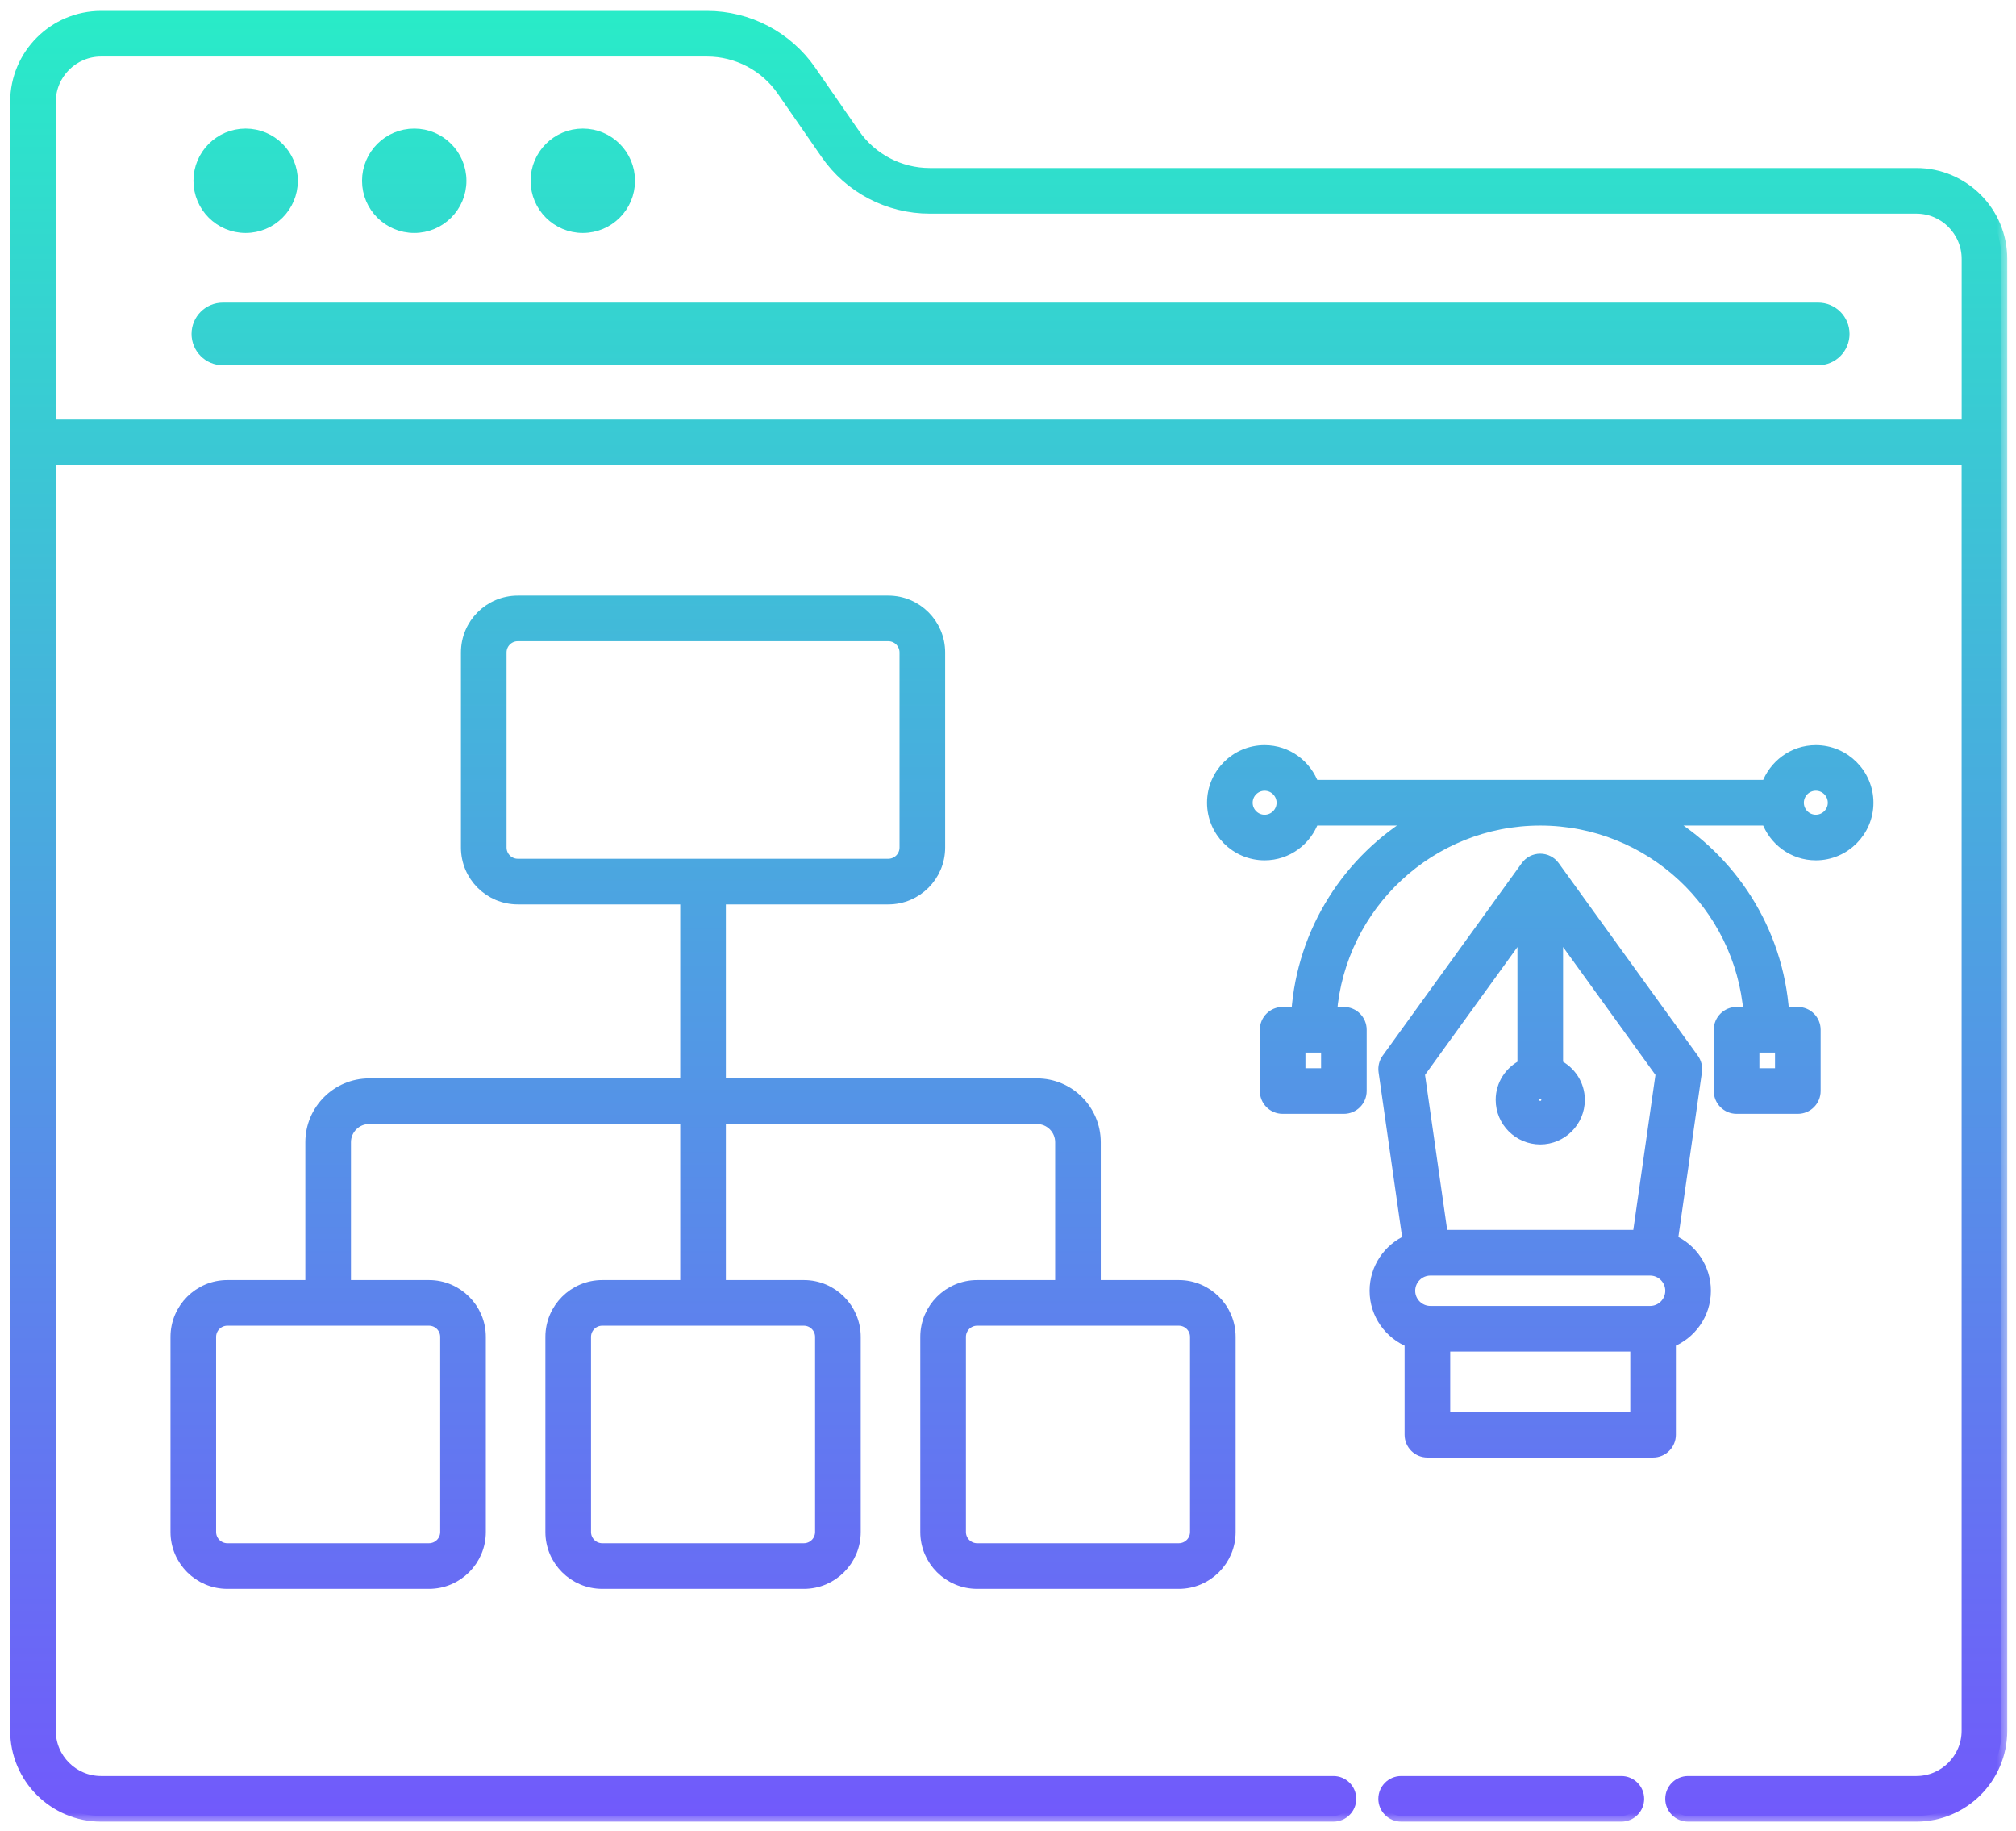 <svg width="87" height="79" viewBox="0 0 87 79" fill="none" xmlns="http://www.w3.org/2000/svg">
<mask id="path-1-outside-1_1010_3230" maskUnits="userSpaceOnUse" x="-0.311" y="-0.28" width="87" height="79" fill="black">
<rect fill="white" x="-0.311" y="-0.28" width="87" height="79"/>
<path d="M42.168 55.476C40.953 55.476 39.965 56.465 39.965 57.679V66.097C39.965 67.311 40.953 68.3 42.168 68.3H50.87C52.085 68.3 53.073 67.311 53.073 66.097V57.679C53.073 56.465 52.085 55.476 50.87 55.476H47.253V49.279C47.253 47.899 46.13 46.775 44.749 46.775H31.075V38.769H38.335C39.55 38.769 40.538 37.781 40.538 36.566V28.148C40.538 26.934 39.55 25.945 38.335 25.945H22.346C21.131 25.945 20.142 26.934 20.142 28.148V36.566C20.142 37.781 21.131 38.769 22.346 38.769H29.606V46.775H15.932C14.551 46.775 13.427 47.899 13.427 49.279V55.476H9.811C8.596 55.476 7.607 56.465 7.607 57.679V66.097C7.607 67.311 8.596 68.3 9.811 68.3H18.513C19.727 68.3 20.716 67.311 20.716 66.097V57.679C20.716 56.465 19.727 55.476 18.513 55.476H14.896V49.279C14.896 48.709 15.36 48.244 15.932 48.244H29.606V55.476H25.99C24.775 55.476 23.786 56.465 23.786 57.679V66.097C23.786 67.311 24.775 68.3 25.99 68.3H34.692C35.907 68.3 36.895 67.311 36.895 66.097V57.679C36.895 56.465 35.907 55.476 34.692 55.476H31.075V48.244H44.749C45.32 48.244 45.785 48.708 45.785 49.279V55.476H42.168ZM21.611 36.566V28.148C21.611 27.744 21.941 27.414 22.346 27.414H38.334C38.739 27.414 39.069 27.744 39.069 28.148V36.566C39.069 36.971 38.739 37.3 38.334 37.3H22.346C21.941 37.3 21.611 36.971 21.611 36.566ZM19.247 57.679V66.097C19.247 66.501 18.918 66.831 18.513 66.831H9.811C9.406 66.831 9.076 66.501 9.076 66.097V57.679C9.076 57.275 9.406 56.945 9.811 56.945H18.513C18.918 56.945 19.247 57.275 19.247 57.679ZM35.425 57.679V66.097C35.425 66.501 35.096 66.831 34.691 66.831H25.989C25.584 66.831 25.255 66.501 25.255 66.097V57.679C25.255 57.275 25.584 56.945 25.989 56.945H34.691C35.096 56.945 35.425 57.275 35.425 57.679ZM51.605 57.679V66.097C51.605 66.501 51.275 66.831 50.87 66.831H42.168C41.763 66.831 41.434 66.501 41.434 66.097V57.679C41.434 57.275 41.763 56.945 42.168 56.945H50.87C51.275 56.945 51.605 57.275 51.605 57.679Z"/>
<path d="M73.583 55.688C73.583 54.717 72.995 53.881 72.156 53.514L73.198 46.227C73.225 46.039 73.178 45.847 73.066 45.693L67.064 37.386C66.926 37.194 66.704 37.081 66.468 37.081C66.233 37.081 66.011 37.194 65.873 37.386L59.871 45.693C59.76 45.847 59.713 46.038 59.74 46.227L60.781 53.514C59.944 53.881 59.355 54.716 59.355 55.688C59.355 56.692 59.983 57.547 60.865 57.894V61.899C60.865 62.304 61.194 62.633 61.599 62.633H71.338C71.743 62.633 72.072 62.304 72.072 61.899V57.894C72.955 57.547 73.583 56.692 73.583 55.688ZM66.469 47.247C66.582 47.247 66.674 47.339 66.674 47.452C66.674 47.565 66.582 47.657 66.469 47.657C66.356 47.657 66.264 47.565 66.264 47.452C66.264 47.339 66.356 47.247 66.469 47.247ZM65.735 40.086V45.956C65.181 46.229 64.796 46.794 64.796 47.452C64.796 48.375 65.546 49.126 66.469 49.126C67.391 49.126 68.143 48.375 68.143 47.452C68.143 46.794 67.757 46.229 67.204 45.956V40.085L71.702 46.311L70.701 53.314H62.236L61.235 46.311L65.735 40.086ZM61.728 54.783H71.21C71.708 54.783 72.114 55.19 72.114 55.688C72.114 56.187 71.708 56.593 71.21 56.593H61.728C61.229 56.593 60.823 56.187 60.823 55.688C60.823 55.19 61.229 54.783 61.728 54.783ZM70.604 61.164H62.334V58.061H70.604V61.164Z"/>
<path d="M57.995 43.693H57.445C57.821 39.04 61.721 35.367 66.468 35.367C71.216 35.367 75.115 39.041 75.492 43.693H74.942C74.536 43.693 74.207 44.022 74.207 44.427V47.07C74.207 47.476 74.536 47.805 74.942 47.805H77.585C77.99 47.805 78.319 47.476 78.319 47.07V44.427C78.319 44.022 77.99 43.693 77.585 43.693H76.96C76.713 40.146 74.707 37.084 71.806 35.367H76.26C76.566 36.238 77.388 36.868 78.362 36.868C79.595 36.868 80.598 35.865 80.598 34.633C80.598 33.401 79.594 32.398 78.362 32.398C77.388 32.398 76.567 33.028 76.26 33.898H56.676C56.371 33.028 55.549 32.398 54.574 32.398C53.341 32.398 52.339 33.401 52.339 34.633C52.339 35.865 53.342 36.868 54.574 36.868C55.548 36.868 56.37 36.238 56.676 35.367H61.132C58.229 37.084 56.223 40.146 55.976 43.693H55.352C54.947 43.693 54.618 44.022 54.618 44.427V47.07C54.618 47.476 54.947 47.805 55.352 47.805H57.995C58.4 47.805 58.729 47.476 58.729 47.07V44.427C58.729 44.022 58.4 43.693 57.995 43.693ZM76.85 46.336H75.676V45.162H76.85V46.336ZM78.361 33.865C78.784 33.865 79.128 34.21 79.128 34.632C79.128 35.054 78.784 35.399 78.361 35.399C77.939 35.399 77.595 35.054 77.595 34.632C77.595 34.21 77.939 33.865 78.361 33.865ZM54.574 35.4C54.151 35.4 53.808 35.055 53.808 34.633C53.808 34.211 54.152 33.866 54.574 33.866C54.997 33.866 55.341 34.211 55.341 34.633C55.341 35.055 54.997 35.4 54.574 35.4ZM57.261 46.336H56.086V45.162H57.261V46.336Z"/>
<path d="M69.969 76.874H60.467C60.061 76.874 59.732 77.203 59.732 77.609C59.732 78.014 60.061 78.343 60.467 78.343H69.969C70.374 78.343 70.703 78.014 70.703 77.609C70.703 77.203 70.374 76.874 69.969 76.874Z"/>
<path d="M82.701 7.499H40.123C38.824 7.499 37.608 6.862 36.868 5.794L34.974 3.058C33.961 1.595 32.293 0.72 30.512 0.72H4.361C2.337 0.72 0.689 2.367 0.689 4.392V74.671C0.689 76.696 2.337 78.343 4.361 78.343H57.545C57.95 78.343 58.279 78.014 58.279 77.609C58.279 77.203 57.95 76.874 57.545 76.874H4.361C3.146 76.874 2.157 75.886 2.157 74.671V19.823H84.903V74.671C84.903 75.886 83.915 76.874 82.7 76.874H72.847C72.442 76.874 72.113 77.203 72.113 77.609C72.113 78.014 72.442 78.343 72.847 78.343H82.7C84.725 78.343 86.372 76.696 86.372 74.671V11.171C86.373 9.146 84.725 7.499 82.701 7.499ZM2.158 4.392C2.158 3.177 3.147 2.189 4.361 2.189H30.512C31.811 2.189 33.028 2.826 33.767 3.894L35.661 6.63C36.675 8.094 38.343 8.968 40.124 8.968H82.701C83.916 8.968 84.905 9.956 84.905 11.171V18.354H2.158V4.392Z"/>
<path d="M25.151 9.802C26.257 9.802 27.154 8.906 27.154 7.8C27.154 6.694 26.257 5.797 25.151 5.797C24.045 5.797 23.148 6.694 23.148 7.8C23.148 8.906 24.045 9.802 25.151 9.802Z"/>
<path d="M17.877 9.802C18.983 9.802 19.879 8.906 19.879 7.8C19.879 6.694 18.983 5.797 17.877 5.797C16.771 5.797 15.874 6.694 15.874 7.8C15.874 8.906 16.771 9.802 17.877 9.802Z"/>
<path d="M10.6 9.802C11.706 9.802 12.603 8.906 12.603 7.8C12.603 6.694 11.706 5.797 10.6 5.797C9.494 5.797 8.598 6.694 8.598 7.8C8.598 8.906 9.494 9.802 10.6 9.802Z"/>
<path d="M78.465 15.51H9.617C9.008 15.51 8.516 15.017 8.516 14.408C8.516 13.8 9.008 13.307 9.617 13.307H78.465C79.074 13.307 79.566 13.8 79.566 14.408C79.566 15.017 79.074 15.51 78.465 15.51Z"/>
</mask>
<path d="M42.168 55.476C40.953 55.476 39.965 56.465 39.965 57.679V66.097C39.965 67.311 40.953 68.3 42.168 68.3H50.87C52.085 68.3 53.073 67.311 53.073 66.097V57.679C53.073 56.465 52.085 55.476 50.87 55.476H47.253V49.279C47.253 47.899 46.13 46.775 44.749 46.775H31.075V38.769H38.335C39.55 38.769 40.538 37.781 40.538 36.566V28.148C40.538 26.934 39.55 25.945 38.335 25.945H22.346C21.131 25.945 20.142 26.934 20.142 28.148V36.566C20.142 37.781 21.131 38.769 22.346 38.769H29.606V46.775H15.932C14.551 46.775 13.427 47.899 13.427 49.279V55.476H9.811C8.596 55.476 7.607 56.465 7.607 57.679V66.097C7.607 67.311 8.596 68.3 9.811 68.3H18.513C19.727 68.3 20.716 67.311 20.716 66.097V57.679C20.716 56.465 19.727 55.476 18.513 55.476H14.896V49.279C14.896 48.709 15.36 48.244 15.932 48.244H29.606V55.476H25.99C24.775 55.476 23.786 56.465 23.786 57.679V66.097C23.786 67.311 24.775 68.3 25.99 68.3H34.692C35.907 68.3 36.895 67.311 36.895 66.097V57.679C36.895 56.465 35.907 55.476 34.692 55.476H31.075V48.244H44.749C45.32 48.244 45.785 48.708 45.785 49.279V55.476H42.168ZM21.611 36.566V28.148C21.611 27.744 21.941 27.414 22.346 27.414H38.334C38.739 27.414 39.069 27.744 39.069 28.148V36.566C39.069 36.971 38.739 37.3 38.334 37.3H22.346C21.941 37.3 21.611 36.971 21.611 36.566ZM19.247 57.679V66.097C19.247 66.501 18.918 66.831 18.513 66.831H9.811C9.406 66.831 9.076 66.501 9.076 66.097V57.679C9.076 57.275 9.406 56.945 9.811 56.945H18.513C18.918 56.945 19.247 57.275 19.247 57.679ZM35.425 57.679V66.097C35.425 66.501 35.096 66.831 34.691 66.831H25.989C25.584 66.831 25.255 66.501 25.255 66.097V57.679C25.255 57.275 25.584 56.945 25.989 56.945H34.691C35.096 56.945 35.425 57.275 35.425 57.679ZM51.605 57.679V66.097C51.605 66.501 51.275 66.831 50.87 66.831H42.168C41.763 66.831 41.434 66.501 41.434 66.097V57.679C41.434 57.275 41.763 56.945 42.168 56.945H50.87C51.275 56.945 51.605 57.275 51.605 57.679Z" fill="url(#paint0_linear_1010_3230)"/>
<path d="M73.583 55.688C73.583 54.717 72.995 53.881 72.156 53.514L73.198 46.227C73.225 46.039 73.178 45.847 73.066 45.693L67.064 37.386C66.926 37.194 66.704 37.081 66.468 37.081C66.233 37.081 66.011 37.194 65.873 37.386L59.871 45.693C59.76 45.847 59.713 46.038 59.74 46.227L60.781 53.514C59.944 53.881 59.355 54.716 59.355 55.688C59.355 56.692 59.983 57.547 60.865 57.894V61.899C60.865 62.304 61.194 62.633 61.599 62.633H71.338C71.743 62.633 72.072 62.304 72.072 61.899V57.894C72.955 57.547 73.583 56.692 73.583 55.688ZM66.469 47.247C66.582 47.247 66.674 47.339 66.674 47.452C66.674 47.565 66.582 47.657 66.469 47.657C66.356 47.657 66.264 47.565 66.264 47.452C66.264 47.339 66.356 47.247 66.469 47.247ZM65.735 40.086V45.956C65.181 46.229 64.796 46.794 64.796 47.452C64.796 48.375 65.546 49.126 66.469 49.126C67.391 49.126 68.143 48.375 68.143 47.452C68.143 46.794 67.757 46.229 67.204 45.956V40.085L71.702 46.311L70.701 53.314H62.236L61.235 46.311L65.735 40.086ZM61.728 54.783H71.21C71.708 54.783 72.114 55.19 72.114 55.688C72.114 56.187 71.708 56.593 71.21 56.593H61.728C61.229 56.593 60.823 56.187 60.823 55.688C60.823 55.19 61.229 54.783 61.728 54.783ZM70.604 61.164H62.334V58.061H70.604V61.164Z" fill="url(#paint1_linear_1010_3230)"/>
<path d="M57.995 43.693H57.445C57.821 39.04 61.721 35.367 66.468 35.367C71.216 35.367 75.115 39.041 75.492 43.693H74.942C74.536 43.693 74.207 44.022 74.207 44.427V47.07C74.207 47.476 74.536 47.805 74.942 47.805H77.585C77.99 47.805 78.319 47.476 78.319 47.07V44.427C78.319 44.022 77.99 43.693 77.585 43.693H76.96C76.713 40.146 74.707 37.084 71.806 35.367H76.26C76.566 36.238 77.388 36.868 78.362 36.868C79.595 36.868 80.598 35.865 80.598 34.633C80.598 33.401 79.594 32.398 78.362 32.398C77.388 32.398 76.567 33.028 76.26 33.898H56.676C56.371 33.028 55.549 32.398 54.574 32.398C53.341 32.398 52.339 33.401 52.339 34.633C52.339 35.865 53.342 36.868 54.574 36.868C55.548 36.868 56.37 36.238 56.676 35.367H61.132C58.229 37.084 56.223 40.146 55.976 43.693H55.352C54.947 43.693 54.618 44.022 54.618 44.427V47.07C54.618 47.476 54.947 47.805 55.352 47.805H57.995C58.4 47.805 58.729 47.476 58.729 47.07V44.427C58.729 44.022 58.4 43.693 57.995 43.693ZM76.85 46.336H75.676V45.162H76.85V46.336ZM78.361 33.865C78.784 33.865 79.128 34.21 79.128 34.632C79.128 35.054 78.784 35.399 78.361 35.399C77.939 35.399 77.595 35.054 77.595 34.632C77.595 34.21 77.939 33.865 78.361 33.865ZM54.574 35.4C54.151 35.4 53.808 35.055 53.808 34.633C53.808 34.211 54.152 33.866 54.574 33.866C54.997 33.866 55.341 34.211 55.341 34.633C55.341 35.055 54.997 35.4 54.574 35.4ZM57.261 46.336H56.086V45.162H57.261V46.336Z" fill="url(#paint2_linear_1010_3230)"/>
<path d="M69.969 76.874H60.467C60.061 76.874 59.732 77.203 59.732 77.609C59.732 78.014 60.061 78.343 60.467 78.343H69.969C70.374 78.343 70.703 78.014 70.703 77.609C70.703 77.203 70.374 76.874 69.969 76.874Z" fill="url(#paint3_linear_1010_3230)"/>
<path d="M82.701 7.499H40.123C38.824 7.499 37.608 6.862 36.868 5.794L34.974 3.058C33.961 1.595 32.293 0.72 30.512 0.72H4.361C2.337 0.72 0.689 2.367 0.689 4.392V74.671C0.689 76.696 2.337 78.343 4.361 78.343H57.545C57.95 78.343 58.279 78.014 58.279 77.609C58.279 77.203 57.95 76.874 57.545 76.874H4.361C3.146 76.874 2.157 75.886 2.157 74.671V19.823H84.903V74.671C84.903 75.886 83.915 76.874 82.7 76.874H72.847C72.442 76.874 72.113 77.203 72.113 77.609C72.113 78.014 72.442 78.343 72.847 78.343H82.7C84.725 78.343 86.372 76.696 86.372 74.671V11.171C86.373 9.146 84.725 7.499 82.701 7.499ZM2.158 4.392C2.158 3.177 3.147 2.189 4.361 2.189H30.512C31.811 2.189 33.028 2.826 33.767 3.894L35.661 6.63C36.675 8.094 38.343 8.968 40.124 8.968H82.701C83.916 8.968 84.905 9.956 84.905 11.171V18.354H2.158V4.392Z" fill="url(#paint4_linear_1010_3230)"/>
<path d="M25.151 9.802C26.257 9.802 27.154 8.906 27.154 7.8C27.154 6.694 26.257 5.797 25.151 5.797C24.045 5.797 23.148 6.694 23.148 7.8C23.148 8.906 24.045 9.802 25.151 9.802Z" fill="url(#paint5_linear_1010_3230)"/>
<path d="M17.877 9.802C18.983 9.802 19.879 8.906 19.879 7.8C19.879 6.694 18.983 5.797 17.877 5.797C16.771 5.797 15.874 6.694 15.874 7.8C15.874 8.906 16.771 9.802 17.877 9.802Z" fill="url(#paint6_linear_1010_3230)"/>
<path d="M10.6 9.802C11.706 9.802 12.603 8.906 12.603 7.8C12.603 6.694 11.706 5.797 10.6 5.797C9.494 5.797 8.598 6.694 8.598 7.8C8.598 8.906 9.494 9.802 10.6 9.802Z" fill="url(#paint7_linear_1010_3230)"/>
<path d="M78.465 15.51H9.617C9.008 15.51 8.516 15.017 8.516 14.408C8.516 13.8 9.008 13.307 9.617 13.307H78.465C79.074 13.307 79.566 13.8 79.566 14.408C79.566 15.017 79.074 15.51 78.465 15.51Z" fill="url(#paint8_linear_1010_3230)"/>
<path d="M42.168 55.476C40.953 55.476 39.965 56.465 39.965 57.679V66.097C39.965 67.311 40.953 68.3 42.168 68.3H50.87C52.085 68.3 53.073 67.311 53.073 66.097V57.679C53.073 56.465 52.085 55.476 50.87 55.476H47.253V49.279C47.253 47.899 46.13 46.775 44.749 46.775H31.075V38.769H38.335C39.55 38.769 40.538 37.781 40.538 36.566V28.148C40.538 26.934 39.55 25.945 38.335 25.945H22.346C21.131 25.945 20.142 26.934 20.142 28.148V36.566C20.142 37.781 21.131 38.769 22.346 38.769H29.606V46.775H15.932C14.551 46.775 13.427 47.899 13.427 49.279V55.476H9.811C8.596 55.476 7.607 56.465 7.607 57.679V66.097C7.607 67.311 8.596 68.3 9.811 68.3H18.513C19.727 68.3 20.716 67.311 20.716 66.097V57.679C20.716 56.465 19.727 55.476 18.513 55.476H14.896V49.279C14.896 48.709 15.36 48.244 15.932 48.244H29.606V55.476H25.99C24.775 55.476 23.786 56.465 23.786 57.679V66.097C23.786 67.311 24.775 68.3 25.99 68.3H34.692C35.907 68.3 36.895 67.311 36.895 66.097V57.679C36.895 56.465 35.907 55.476 34.692 55.476H31.075V48.244H44.749C45.32 48.244 45.785 48.708 45.785 49.279V55.476H42.168ZM21.611 36.566V28.148C21.611 27.744 21.941 27.414 22.346 27.414H38.334C38.739 27.414 39.069 27.744 39.069 28.148V36.566C39.069 36.971 38.739 37.3 38.334 37.3H22.346C21.941 37.3 21.611 36.971 21.611 36.566ZM19.247 57.679V66.097C19.247 66.501 18.918 66.831 18.513 66.831H9.811C9.406 66.831 9.076 66.501 9.076 66.097V57.679C9.076 57.275 9.406 56.945 9.811 56.945H18.513C18.918 56.945 19.247 57.275 19.247 57.679ZM35.425 57.679V66.097C35.425 66.501 35.096 66.831 34.691 66.831H25.989C25.584 66.831 25.255 66.501 25.255 66.097V57.679C25.255 57.275 25.584 56.945 25.989 56.945H34.691C35.096 56.945 35.425 57.275 35.425 57.679ZM51.605 57.679V66.097C51.605 66.501 51.275 66.831 50.87 66.831H42.168C41.763 66.831 41.434 66.501 41.434 66.097V57.679C41.434 57.275 41.763 56.945 42.168 56.945H50.87C51.275 56.945 51.605 57.275 51.605 57.679Z" stroke="url(#paint9_linear_1010_3230)" stroke-width="0.5" mask="url(#path-1-outside-1_1010_3230)"/>
<path d="M73.583 55.688C73.583 54.717 72.995 53.881 72.156 53.514L73.198 46.227C73.225 46.039 73.178 45.847 73.066 45.693L67.064 37.386C66.926 37.194 66.704 37.081 66.468 37.081C66.233 37.081 66.011 37.194 65.873 37.386L59.871 45.693C59.76 45.847 59.713 46.038 59.74 46.227L60.781 53.514C59.944 53.881 59.355 54.716 59.355 55.688C59.355 56.692 59.983 57.547 60.865 57.894V61.899C60.865 62.304 61.194 62.633 61.599 62.633H71.338C71.743 62.633 72.072 62.304 72.072 61.899V57.894C72.955 57.547 73.583 56.692 73.583 55.688ZM66.469 47.247C66.582 47.247 66.674 47.339 66.674 47.452C66.674 47.565 66.582 47.657 66.469 47.657C66.356 47.657 66.264 47.565 66.264 47.452C66.264 47.339 66.356 47.247 66.469 47.247ZM65.735 40.086V45.956C65.181 46.229 64.796 46.794 64.796 47.452C64.796 48.375 65.546 49.126 66.469 49.126C67.391 49.126 68.143 48.375 68.143 47.452C68.143 46.794 67.757 46.229 67.204 45.956V40.085L71.702 46.311L70.701 53.314H62.236L61.235 46.311L65.735 40.086ZM61.728 54.783H71.21C71.708 54.783 72.114 55.19 72.114 55.688C72.114 56.187 71.708 56.593 71.21 56.593H61.728C61.229 56.593 60.823 56.187 60.823 55.688C60.823 55.19 61.229 54.783 61.728 54.783ZM70.604 61.164H62.334V58.061H70.604V61.164Z" stroke="url(#paint10_linear_1010_3230)" stroke-width="0.5" mask="url(#path-1-outside-1_1010_3230)"/>
<path d="M57.995 43.693H57.445C57.821 39.04 61.721 35.367 66.468 35.367C71.216 35.367 75.115 39.041 75.492 43.693H74.942C74.536 43.693 74.207 44.022 74.207 44.427V47.07C74.207 47.476 74.536 47.805 74.942 47.805H77.585C77.99 47.805 78.319 47.476 78.319 47.07V44.427C78.319 44.022 77.99 43.693 77.585 43.693H76.96C76.713 40.146 74.707 37.084 71.806 35.367H76.26C76.566 36.238 77.388 36.868 78.362 36.868C79.595 36.868 80.598 35.865 80.598 34.633C80.598 33.401 79.594 32.398 78.362 32.398C77.388 32.398 76.567 33.028 76.26 33.898H56.676C56.371 33.028 55.549 32.398 54.574 32.398C53.341 32.398 52.339 33.401 52.339 34.633C52.339 35.865 53.342 36.868 54.574 36.868C55.548 36.868 56.37 36.238 56.676 35.367H61.132C58.229 37.084 56.223 40.146 55.976 43.693H55.352C54.947 43.693 54.618 44.022 54.618 44.427V47.07C54.618 47.476 54.947 47.805 55.352 47.805H57.995C58.4 47.805 58.729 47.476 58.729 47.07V44.427C58.729 44.022 58.4 43.693 57.995 43.693ZM76.85 46.336H75.676V45.162H76.85V46.336ZM78.361 33.865C78.784 33.865 79.128 34.21 79.128 34.632C79.128 35.054 78.784 35.399 78.361 35.399C77.939 35.399 77.595 35.054 77.595 34.632C77.595 34.21 77.939 33.865 78.361 33.865ZM54.574 35.4C54.151 35.4 53.808 35.055 53.808 34.633C53.808 34.211 54.152 33.866 54.574 33.866C54.997 33.866 55.341 34.211 55.341 34.633C55.341 35.055 54.997 35.4 54.574 35.4ZM57.261 46.336H56.086V45.162H57.261V46.336Z" stroke="url(#paint11_linear_1010_3230)" stroke-width="0.5" mask="url(#path-1-outside-1_1010_3230)"/>
<path d="M69.969 76.874H60.467C60.061 76.874 59.732 77.203 59.732 77.609C59.732 78.014 60.061 78.343 60.467 78.343H69.969C70.374 78.343 70.703 78.014 70.703 77.609C70.703 77.203 70.374 76.874 69.969 76.874Z" stroke="url(#paint12_linear_1010_3230)" stroke-width="0.5" mask="url(#path-1-outside-1_1010_3230)"/>
<path d="M82.701 7.499H40.123C38.824 7.499 37.608 6.862 36.868 5.794L34.974 3.058C33.961 1.595 32.293 0.72 30.512 0.72H4.361C2.337 0.72 0.689 2.367 0.689 4.392V74.671C0.689 76.696 2.337 78.343 4.361 78.343H57.545C57.95 78.343 58.279 78.014 58.279 77.609C58.279 77.203 57.95 76.874 57.545 76.874H4.361C3.146 76.874 2.157 75.886 2.157 74.671V19.823H84.903V74.671C84.903 75.886 83.915 76.874 82.7 76.874H72.847C72.442 76.874 72.113 77.203 72.113 77.609C72.113 78.014 72.442 78.343 72.847 78.343H82.7C84.725 78.343 86.372 76.696 86.372 74.671V11.171C86.373 9.146 84.725 7.499 82.701 7.499ZM2.158 4.392C2.158 3.177 3.147 2.189 4.361 2.189H30.512C31.811 2.189 33.028 2.826 33.767 3.894L35.661 6.63C36.675 8.094 38.343 8.968 40.124 8.968H82.701C83.916 8.968 84.905 9.956 84.905 11.171V18.354H2.158V4.392Z" stroke="url(#paint13_linear_1010_3230)" stroke-width="0.5" mask="url(#path-1-outside-1_1010_3230)"/>
<path d="M25.151 9.802C26.257 9.802 27.154 8.906 27.154 7.8C27.154 6.694 26.257 5.797 25.151 5.797C24.045 5.797 23.148 6.694 23.148 7.8C23.148 8.906 24.045 9.802 25.151 9.802Z" stroke="url(#paint14_linear_1010_3230)" stroke-width="0.5" mask="url(#path-1-outside-1_1010_3230)"/>
<path d="M17.877 9.802C18.983 9.802 19.879 8.906 19.879 7.8C19.879 6.694 18.983 5.797 17.877 5.797C16.771 5.797 15.874 6.694 15.874 7.8C15.874 8.906 16.771 9.802 17.877 9.802Z" stroke="url(#paint15_linear_1010_3230)" stroke-width="0.5" mask="url(#path-1-outside-1_1010_3230)"/>
<path d="M10.6 9.802C11.706 9.802 12.603 8.906 12.603 7.8C12.603 6.694 11.706 5.797 10.6 5.797C9.494 5.797 8.598 6.694 8.598 7.8C8.598 8.906 9.494 9.802 10.6 9.802Z" stroke="url(#paint16_linear_1010_3230)" stroke-width="0.5" mask="url(#path-1-outside-1_1010_3230)"/>
<path d="M78.465 15.51H9.617C9.008 15.51 8.516 15.017 8.516 14.408C8.516 13.8 9.008 13.307 9.617 13.307H78.465C79.074 13.307 79.566 13.8 79.566 14.408C79.566 15.017 79.074 15.51 78.465 15.51Z" stroke="url(#paint17_linear_1010_3230)" stroke-width="0.5" mask="url(#path-1-outside-1_1010_3230)"/>
<defs>
<linearGradient id="paint0_linear_1010_3230" x1="43.531" y1="0.72" x2="43.531" y2="78.343" gradientUnits="userSpaceOnUse">
<stop stop-color="#29EBC8"/>
<stop offset="1" stop-color="#715AFB"/>
</linearGradient>
<linearGradient id="paint1_linear_1010_3230" x1="43.531" y1="0.72" x2="43.531" y2="78.343" gradientUnits="userSpaceOnUse">
<stop stop-color="#29EBC8"/>
<stop offset="1" stop-color="#715AFB"/>
</linearGradient>
<linearGradient id="paint2_linear_1010_3230" x1="43.531" y1="0.72" x2="43.531" y2="78.343" gradientUnits="userSpaceOnUse">
<stop stop-color="#29EBC8"/>
<stop offset="1" stop-color="#715AFB"/>
</linearGradient>
<linearGradient id="paint3_linear_1010_3230" x1="43.531" y1="0.72" x2="43.531" y2="78.343" gradientUnits="userSpaceOnUse">
<stop stop-color="#29EBC8"/>
<stop offset="1" stop-color="#715AFB"/>
</linearGradient>
<linearGradient id="paint4_linear_1010_3230" x1="43.531" y1="0.72" x2="43.531" y2="78.343" gradientUnits="userSpaceOnUse">
<stop stop-color="#29EBC8"/>
<stop offset="1" stop-color="#715AFB"/>
</linearGradient>
<linearGradient id="paint5_linear_1010_3230" x1="43.531" y1="0.72" x2="43.531" y2="78.343" gradientUnits="userSpaceOnUse">
<stop stop-color="#29EBC8"/>
<stop offset="1" stop-color="#715AFB"/>
</linearGradient>
<linearGradient id="paint6_linear_1010_3230" x1="43.531" y1="0.72" x2="43.531" y2="78.343" gradientUnits="userSpaceOnUse">
<stop stop-color="#29EBC8"/>
<stop offset="1" stop-color="#715AFB"/>
</linearGradient>
<linearGradient id="paint7_linear_1010_3230" x1="43.531" y1="0.72" x2="43.531" y2="78.343" gradientUnits="userSpaceOnUse">
<stop stop-color="#29EBC8"/>
<stop offset="1" stop-color="#715AFB"/>
</linearGradient>
<linearGradient id="paint8_linear_1010_3230" x1="43.531" y1="0.72" x2="43.531" y2="78.343" gradientUnits="userSpaceOnUse">
<stop stop-color="#29EBC8"/>
<stop offset="1" stop-color="#715AFB"/>
</linearGradient>
<linearGradient id="paint9_linear_1010_3230" x1="43.531" y1="0.72" x2="43.531" y2="78.343" gradientUnits="userSpaceOnUse">
<stop stop-color="#29EBC8"/>
<stop offset="1" stop-color="#715AFB"/>
</linearGradient>
<linearGradient id="paint10_linear_1010_3230" x1="43.531" y1="0.72" x2="43.531" y2="78.343" gradientUnits="userSpaceOnUse">
<stop stop-color="#29EBC8"/>
<stop offset="1" stop-color="#715AFB"/>
</linearGradient>
<linearGradient id="paint11_linear_1010_3230" x1="43.531" y1="0.72" x2="43.531" y2="78.343" gradientUnits="userSpaceOnUse">
<stop stop-color="#29EBC8"/>
<stop offset="1" stop-color="#715AFB"/>
</linearGradient>
<linearGradient id="paint12_linear_1010_3230" x1="43.531" y1="0.72" x2="43.531" y2="78.343" gradientUnits="userSpaceOnUse">
<stop stop-color="#29EBC8"/>
<stop offset="1" stop-color="#715AFB"/>
</linearGradient>
<linearGradient id="paint13_linear_1010_3230" x1="43.531" y1="0.72" x2="43.531" y2="78.343" gradientUnits="userSpaceOnUse">
<stop stop-color="#29EBC8"/>
<stop offset="1" stop-color="#715AFB"/>
</linearGradient>
<linearGradient id="paint14_linear_1010_3230" x1="43.531" y1="0.72" x2="43.531" y2="78.343" gradientUnits="userSpaceOnUse">
<stop stop-color="#29EBC8"/>
<stop offset="1" stop-color="#715AFB"/>
</linearGradient>
<linearGradient id="paint15_linear_1010_3230" x1="43.531" y1="0.72" x2="43.531" y2="78.343" gradientUnits="userSpaceOnUse">
<stop stop-color="#29EBC8"/>
<stop offset="1" stop-color="#715AFB"/>
</linearGradient>
<linearGradient id="paint16_linear_1010_3230" x1="43.531" y1="0.72" x2="43.531" y2="78.343" gradientUnits="userSpaceOnUse">
<stop stop-color="#29EBC8"/>
<stop offset="1" stop-color="#715AFB"/>
</linearGradient>
<linearGradient id="paint17_linear_1010_3230" x1="43.531" y1="0.72" x2="43.531" y2="78.343" gradientUnits="userSpaceOnUse">
<stop stop-color="#29EBC8"/>
<stop offset="1" stop-color="#715AFB"/>
</linearGradient>
</defs>
</svg>
